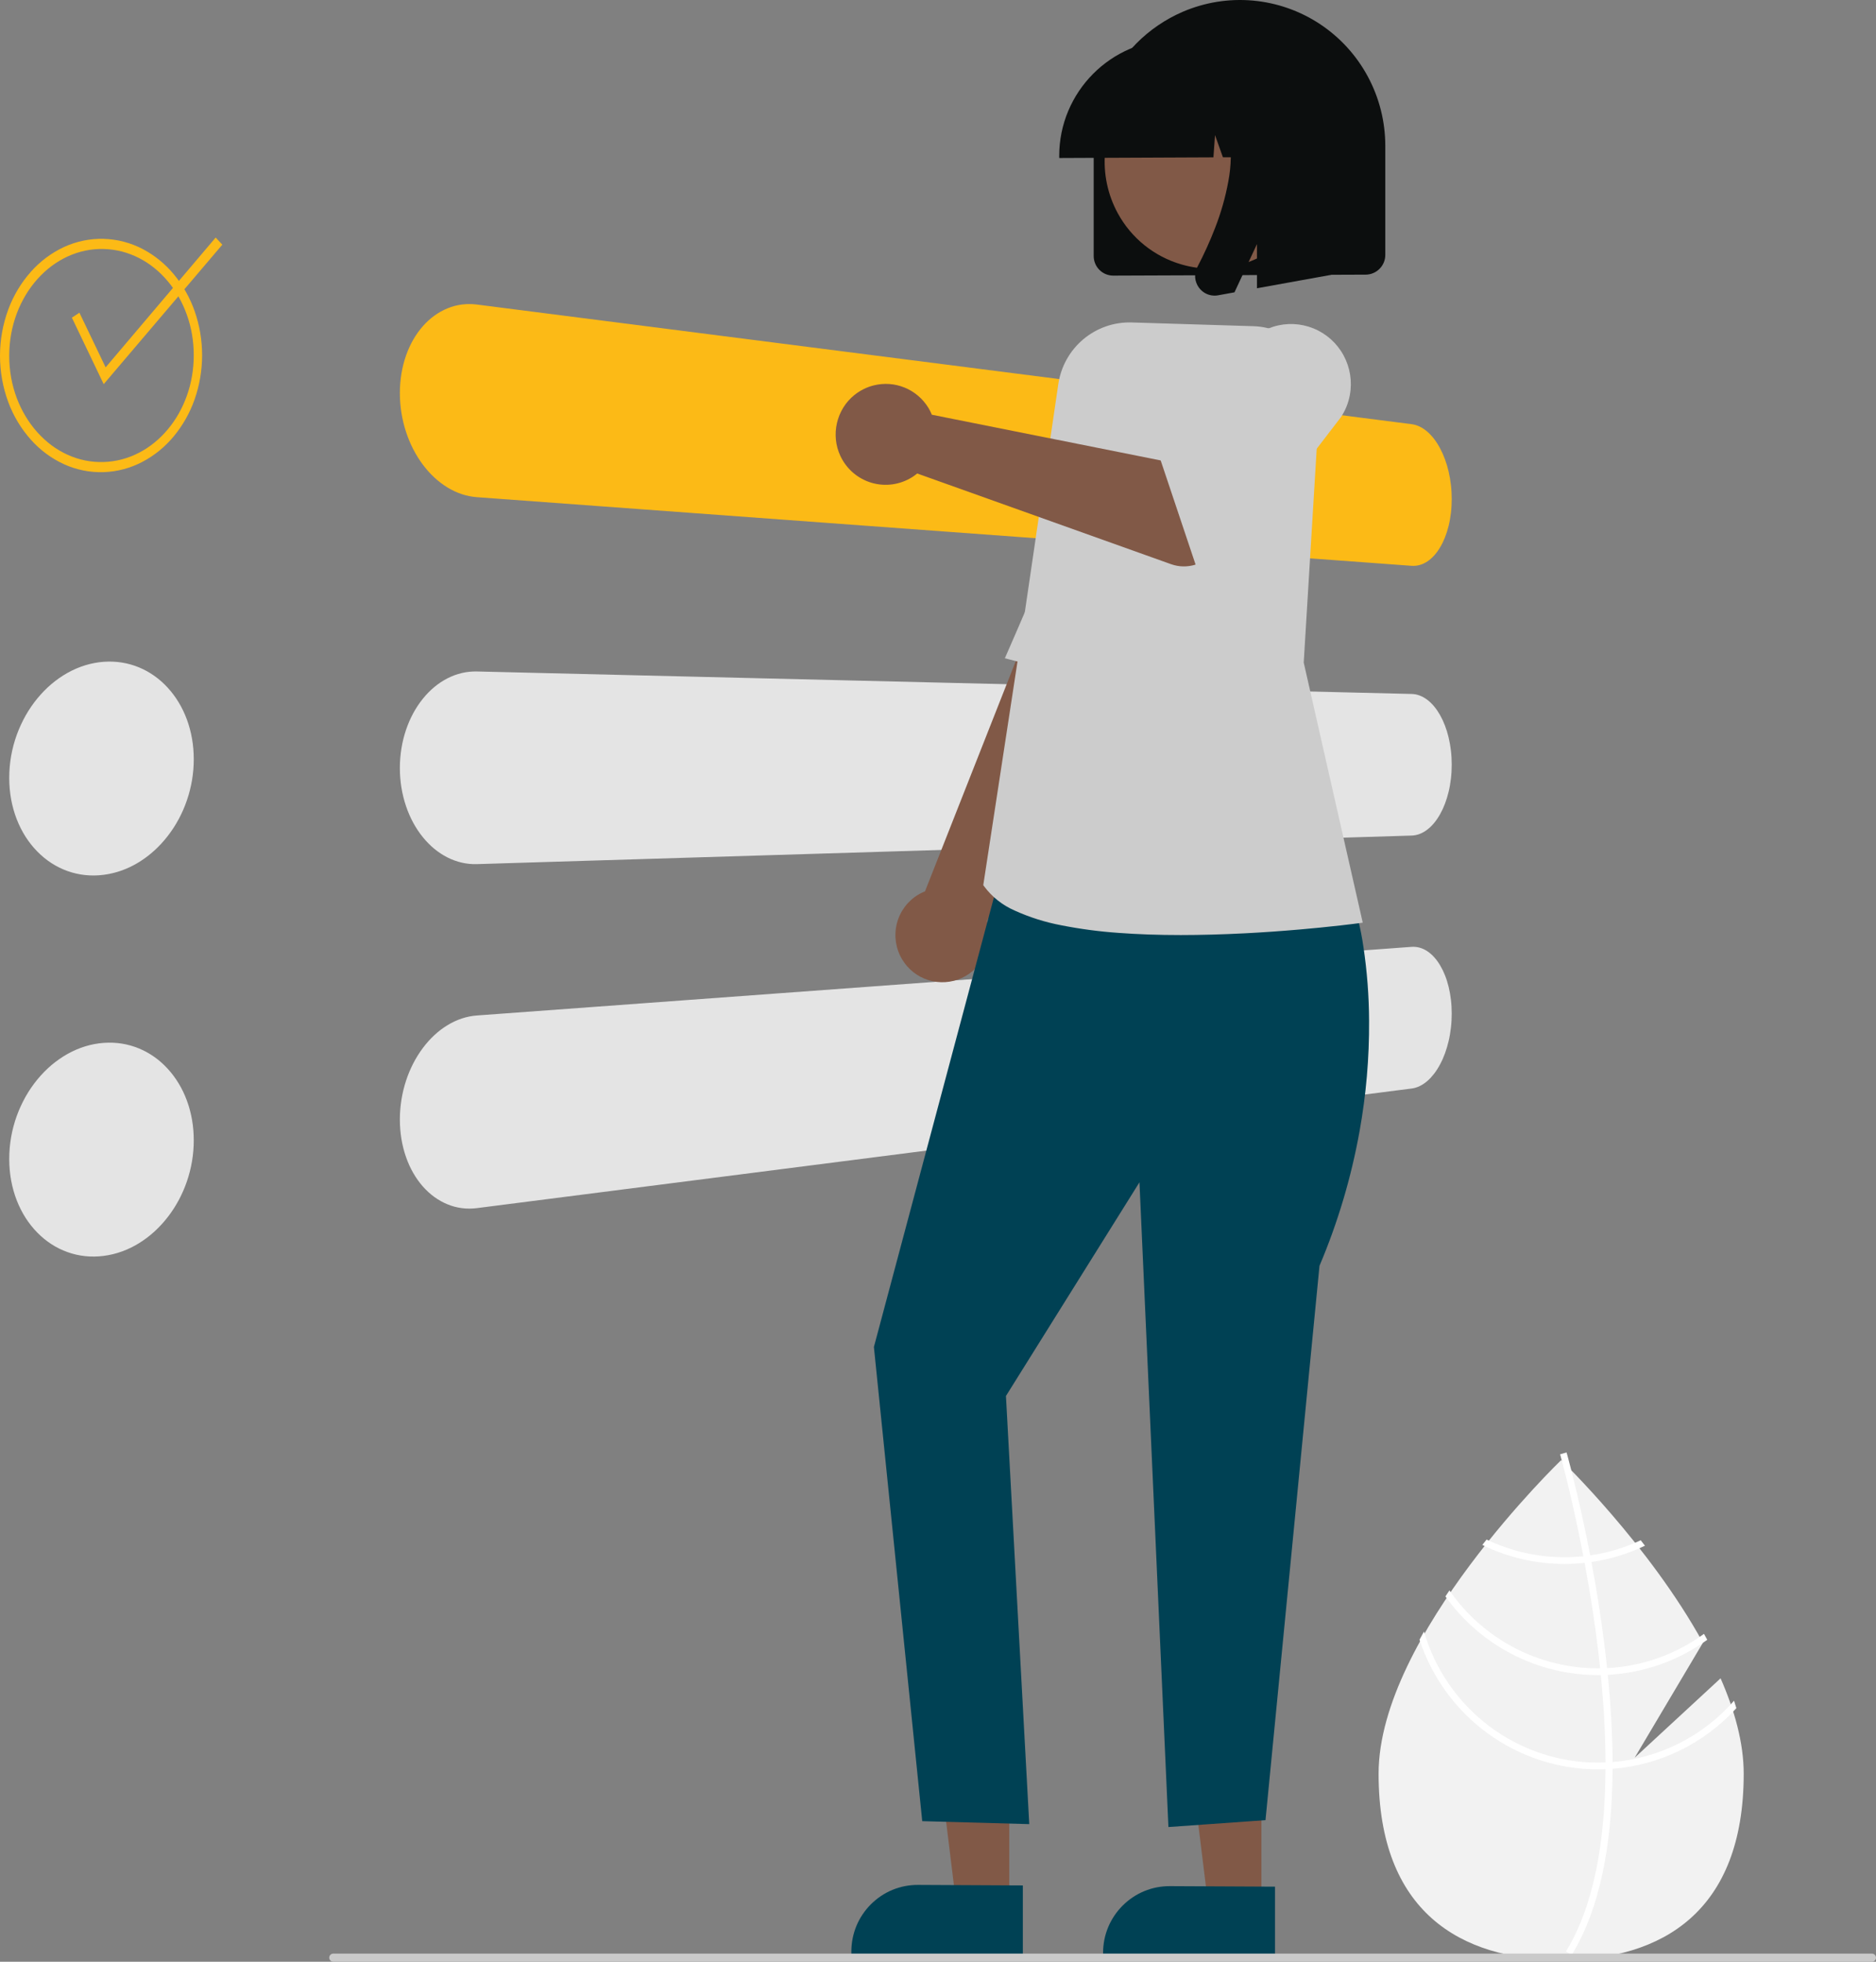 <svg width="154" height="161" viewBox="0 0 154 161" fill="none" xmlns="http://www.w3.org/2000/svg">
<rect x="0" y="0" width="154" height="161" fill="#808080" stroke="none"/>
<g clip-path="url(#clip0_3908_1634)">
<path d="M141.242 137.74L134.188 144.258L139.794 134.818C135.378 126.779 128.154 119.833 128.154 119.833C128.154 119.833 113.168 134.242 113.168 145.569C113.168 156.896 119.878 160.851 128.154 160.851C136.431 160.851 143.14 156.896 143.14 145.569C143.14 143.048 142.397 140.374 141.242 137.74Z" fill="#F2F2F2"/>
<path d="M132.375 144.611V145.169C132.342 151.659 131.251 156.722 129.111 160.288C129.081 160.34 129.048 160.39 129.018 160.443L128.778 160.296L128.55 160.152C130.924 156.302 131.764 150.86 131.794 145.2C131.797 145.017 131.799 144.832 131.797 144.647C131.788 142.25 131.642 139.826 131.408 137.472C131.392 137.289 131.372 137.104 131.353 136.919C131.028 133.812 130.56 130.844 130.081 128.265C130.048 128.082 130.012 127.9 129.976 127.72C129.147 123.359 128.302 120.2 128.109 119.5C128.087 119.415 128.073 119.368 128.07 119.357L128.332 119.282L128.335 119.279L128.599 119.205C128.602 119.216 128.649 119.373 128.726 119.666C129.02 120.761 129.786 123.732 130.538 127.651C130.571 127.828 130.607 128.011 130.64 128.193C131.031 130.285 131.414 132.624 131.717 135.078C131.794 135.694 131.863 136.302 131.923 136.902C131.945 137.087 131.965 137.273 131.981 137.455C132.234 140.001 132.366 142.386 132.375 144.611Z" fill="white"/>
<path d="M130.538 127.651C130.353 127.676 130.166 127.701 129.976 127.72C129.46 127.774 128.942 127.8 128.423 127.8C126.212 127.803 124.028 127.308 122.033 126.352C121.918 126.499 121.802 126.645 121.684 126.794C123.782 127.822 126.087 128.356 128.423 128.353C128.977 128.353 129.53 128.323 130.081 128.265C130.268 128.245 130.455 128.22 130.64 128.193C132.163 127.974 133.644 127.523 135.033 126.858C134.914 126.706 134.798 126.557 134.686 126.41C133.371 127.026 131.974 127.445 130.538 127.651Z" fill="white"/>
<path d="M131.923 136.902C131.733 136.913 131.543 136.919 131.353 136.919C131.295 136.921 131.235 136.921 131.177 136.921C128.781 136.921 126.421 136.34 124.298 135.227C122.174 134.114 120.351 132.502 118.982 130.528C118.872 130.691 118.762 130.854 118.654 131.02C120.081 133.017 121.961 134.644 124.138 135.766C126.316 136.889 128.729 137.474 131.177 137.474C131.254 137.474 131.331 137.474 131.408 137.471C131.601 137.469 131.791 137.463 131.981 137.455C134.922 137.304 137.757 136.306 140.147 134.58C140.059 134.417 139.971 134.254 139.88 134.091C137.557 135.785 134.792 136.762 131.923 136.902Z" fill="white"/>
<path d="M132.374 144.611C132.181 144.627 131.989 144.638 131.796 144.647C131.589 144.655 131.383 144.661 131.176 144.661C127.957 144.657 124.826 143.607 122.251 141.668C119.676 139.728 117.797 137.004 116.894 133.903C116.77 134.127 116.646 134.348 116.527 134.572C117.545 137.666 119.508 140.359 122.138 142.27C124.767 144.18 127.93 145.21 131.176 145.213C131.383 145.213 131.589 145.211 131.793 145.2C131.989 145.194 132.181 145.183 132.374 145.169C136.268 144.863 139.901 143.084 142.537 140.191C142.479 139.987 142.413 139.785 142.347 139.58C139.801 142.495 136.224 144.299 132.374 144.611Z" fill="white"/>
<path d="M115.876 34.812L39.152 24.995C38.945 24.968 38.737 24.954 38.528 24.954C38.323 24.954 38.118 24.967 37.914 24.993C37.711 25.019 37.509 25.059 37.311 25.111C37.11 25.165 36.914 25.232 36.722 25.311C36.533 25.389 36.35 25.477 36.173 25.577C35.993 25.678 35.819 25.789 35.653 25.91C35.482 26.034 35.319 26.168 35.163 26.311C35.003 26.458 34.85 26.613 34.707 26.777C34.559 26.945 34.42 27.121 34.29 27.303C34.159 27.488 34.036 27.68 33.921 27.88C33.806 28.08 33.7 28.288 33.601 28.505C33.503 28.721 33.413 28.944 33.332 29.175C33.248 29.414 33.175 29.658 33.111 29.907C33.048 30.157 32.995 30.41 32.953 30.668C32.911 30.926 32.88 31.188 32.857 31.454C32.835 31.72 32.824 31.989 32.824 32.262C32.825 32.535 32.836 32.806 32.857 33.077C32.879 33.347 32.91 33.616 32.953 33.882C32.996 34.149 33.049 34.414 33.112 34.676C33.175 34.938 33.249 35.197 33.333 35.452C33.414 35.7 33.504 35.941 33.602 36.177C33.7 36.414 33.807 36.643 33.922 36.867C34.037 37.09 34.16 37.307 34.291 37.518C34.422 37.729 34.56 37.932 34.707 38.128C34.854 38.323 35.006 38.51 35.164 38.687C35.322 38.863 35.485 39.03 35.653 39.186C35.822 39.343 35.995 39.489 36.174 39.624C36.35 39.759 36.533 39.884 36.722 40C36.913 40.116 37.109 40.222 37.312 40.317C37.508 40.408 37.709 40.489 37.915 40.557C38.116 40.623 38.321 40.678 38.529 40.719C38.735 40.76 38.943 40.789 39.152 40.804L115.877 46.437C116.1 46.453 116.325 46.43 116.54 46.37C116.65 46.339 116.757 46.3 116.86 46.252C116.968 46.201 117.072 46.143 117.171 46.077C117.271 46.01 117.367 45.937 117.458 45.857C117.553 45.774 117.643 45.685 117.728 45.591C117.818 45.492 117.902 45.388 117.981 45.28C118.063 45.168 118.141 45.05 118.216 44.924C118.291 44.798 118.363 44.666 118.43 44.529C118.496 44.393 118.559 44.25 118.617 44.103C118.676 43.956 118.73 43.803 118.78 43.646C118.83 43.488 118.875 43.326 118.916 43.159C118.959 42.987 118.996 42.811 119.027 42.632C119.058 42.453 119.085 42.272 119.107 42.088C119.129 41.904 119.145 41.717 119.155 41.528C119.166 41.339 119.171 41.148 119.171 40.955C119.17 40.762 119.165 40.57 119.155 40.379C119.145 40.188 119.129 39.998 119.107 39.81C119.086 39.621 119.059 39.434 119.027 39.249C118.995 39.064 118.958 38.881 118.916 38.7C118.875 38.525 118.83 38.353 118.78 38.186C118.731 38.021 118.676 37.858 118.617 37.698C118.558 37.538 118.496 37.383 118.43 37.232C118.363 37.082 118.292 36.937 118.216 36.795C118.141 36.654 118.063 36.52 117.981 36.392C117.9 36.264 117.816 36.144 117.728 36.029C117.641 35.915 117.551 35.808 117.458 35.709C117.367 35.611 117.271 35.518 117.171 35.431C117.072 35.346 116.968 35.266 116.86 35.194C116.758 35.125 116.651 35.064 116.54 35.011C116.434 34.96 116.325 34.917 116.212 34.883C116.102 34.85 115.99 34.826 115.876 34.812Z" fill="#FCBA16"/>
<path d="M115.876 56.953L39.152 55.108C38.735 55.098 38.32 55.141 37.914 55.235C37.709 55.283 37.508 55.344 37.311 55.416C37.109 55.491 36.913 55.578 36.722 55.676C36.533 55.773 36.35 55.881 36.173 55.998C35.993 56.118 35.819 56.247 35.653 56.386C35.482 56.528 35.319 56.679 35.163 56.837C35.005 56.999 34.853 57.171 34.707 57.353C34.56 57.535 34.421 57.725 34.29 57.922C34.159 58.12 34.036 58.325 33.921 58.537C33.806 58.75 33.7 58.969 33.601 59.195C33.503 59.422 33.413 59.655 33.332 59.894C33.248 60.142 33.175 60.394 33.111 60.649C33.048 60.905 32.995 61.164 32.953 61.427C32.911 61.689 32.88 61.954 32.857 62.223C32.835 62.491 32.824 62.762 32.824 63.034C32.825 63.307 32.836 63.577 32.857 63.845C32.879 64.114 32.91 64.379 32.953 64.641C32.996 64.902 33.049 65.16 33.112 65.415C33.175 65.67 33.249 65.922 33.333 66.169C33.414 66.409 33.504 66.642 33.602 66.868C33.7 67.094 33.807 67.312 33.922 67.524C34.037 67.735 34.16 67.94 34.291 68.136C34.422 68.332 34.56 68.521 34.707 68.702C34.854 68.883 35.006 69.054 35.164 69.214C35.319 69.372 35.483 69.522 35.653 69.663C35.82 69.8 35.993 69.928 36.174 70.047C36.35 70.163 36.533 70.27 36.722 70.365C36.913 70.463 37.11 70.548 37.312 70.621C37.509 70.693 37.71 70.752 37.915 70.799C38.117 70.845 38.322 70.878 38.529 70.898C38.736 70.918 38.944 70.925 39.152 70.919L115.876 68.576C115.989 68.573 116.101 68.56 116.212 68.537C116.324 68.514 116.434 68.483 116.54 68.442C116.651 68.4 116.757 68.349 116.86 68.29C116.968 68.228 117.072 68.159 117.171 68.083C117.271 68.006 117.367 67.922 117.458 67.834C117.553 67.74 117.643 67.642 117.728 67.54C117.815 67.435 117.9 67.322 117.981 67.202C118.063 67.081 118.141 66.955 118.216 66.822C118.291 66.688 118.363 66.549 118.43 66.405C118.496 66.261 118.559 66.113 118.617 65.959C118.676 65.803 118.73 65.644 118.78 65.483C118.83 65.322 118.875 65.155 118.916 64.984C118.959 64.809 118.996 64.63 119.027 64.448C119.058 64.266 119.085 64.082 119.107 63.895C119.129 63.708 119.145 63.52 119.155 63.33C119.166 63.14 119.171 62.948 119.171 62.755C119.17 62.563 119.165 62.372 119.155 62.181C119.145 61.99 119.129 61.802 119.107 61.616C119.086 61.429 119.059 61.245 119.027 61.064C118.995 60.882 118.958 60.703 118.916 60.526C118.875 60.354 118.829 60.188 118.78 60.025C118.73 59.863 118.676 59.705 118.617 59.552C118.559 59.399 118.497 59.251 118.43 59.107C118.363 58.964 118.292 58.825 118.217 58.692C118.141 58.559 118.063 58.433 117.982 58.313C117.9 58.194 117.816 58.081 117.729 57.977C117.644 57.874 117.553 57.777 117.458 57.684C117.367 57.596 117.272 57.514 117.171 57.437C117.072 57.361 116.969 57.293 116.86 57.232C116.758 57.174 116.651 57.124 116.54 57.083C116.434 57.043 116.324 57.011 116.212 56.989C116.101 56.968 115.989 56.955 115.876 56.953Z" fill="#E4E4E4"/>
<path d="M115.876 77.709L39.152 83.341C38.942 83.356 38.734 83.384 38.528 83.426C38.321 83.467 38.115 83.522 37.914 83.588C37.709 83.656 37.507 83.736 37.311 83.828C37.109 83.923 36.912 84.029 36.722 84.145C36.532 84.261 36.349 84.386 36.173 84.52C35.994 84.657 35.821 84.803 35.653 84.959C35.485 85.115 35.321 85.281 35.163 85.458C35.005 85.635 34.853 85.821 34.707 86.017C34.56 86.214 34.421 86.417 34.29 86.628C34.159 86.838 34.036 87.055 33.921 87.279C33.806 87.502 33.7 87.732 33.601 87.968C33.503 88.204 33.413 88.446 33.332 88.693C33.248 88.948 33.175 89.207 33.111 89.47C33.048 89.732 32.995 89.997 32.953 90.263C32.911 90.529 32.88 90.798 32.857 91.068C32.835 91.339 32.824 91.61 32.824 91.883C32.825 92.155 32.836 92.425 32.857 92.691C32.879 92.957 32.91 93.219 32.953 93.477C32.996 93.736 33.049 93.989 33.112 94.238C33.175 94.487 33.249 94.731 33.333 94.97C33.414 95.201 33.504 95.425 33.602 95.641C33.7 95.857 33.807 96.066 33.922 96.266C34.037 96.466 34.16 96.658 34.291 96.842C34.421 97.025 34.56 97.201 34.707 97.369C34.851 97.532 35.004 97.688 35.164 97.835C35.319 97.977 35.483 98.111 35.653 98.236C35.82 98.357 35.994 98.468 36.174 98.568C36.351 98.668 36.534 98.757 36.722 98.834C36.914 98.914 37.111 98.98 37.312 99.034C37.51 99.087 37.711 99.126 37.915 99.152C38.118 99.179 38.324 99.192 38.529 99.191C38.737 99.191 38.946 99.177 39.152 99.151L115.876 89.336C115.99 89.322 116.102 89.298 116.212 89.265C116.325 89.231 116.434 89.188 116.54 89.137C116.651 89.084 116.758 89.022 116.86 88.954C116.968 88.881 117.072 88.802 117.171 88.717C117.271 88.629 117.367 88.537 117.458 88.439C117.55 88.339 117.64 88.232 117.728 88.118C117.815 88.004 117.9 87.883 117.981 87.756C118.063 87.628 118.141 87.494 118.216 87.353C118.291 87.212 118.363 87.067 118.43 86.915C118.496 86.764 118.559 86.609 118.617 86.45C118.676 86.29 118.73 86.126 118.78 85.959C118.83 85.792 118.875 85.62 118.916 85.445C118.959 85.264 118.996 85.08 119.027 84.895C119.058 84.71 119.085 84.523 119.107 84.335C119.129 84.147 119.145 83.957 119.155 83.766C119.166 83.574 119.171 83.382 119.171 83.189C119.17 82.997 119.165 82.806 119.155 82.617C119.145 82.428 119.129 82.242 119.107 82.058C119.086 81.873 119.059 81.691 119.027 81.513C118.995 81.334 118.958 81.158 118.916 80.986C118.875 80.818 118.83 80.656 118.78 80.499C118.731 80.342 118.677 80.189 118.618 80.042C118.559 79.894 118.496 79.752 118.43 79.615C118.362 79.48 118.291 79.349 118.216 79.222C118.14 79.096 118.062 78.977 117.981 78.866C117.902 78.758 117.817 78.654 117.728 78.555C117.643 78.461 117.552 78.372 117.457 78.288C117.366 78.209 117.27 78.136 117.17 78.069C117.071 78.003 116.967 77.945 116.859 77.894C116.756 77.846 116.649 77.806 116.54 77.776C116.324 77.716 116.1 77.693 115.876 77.709Z" fill="#E4E4E4"/>
<path d="M74.058 78.741C74.544 79.552 75.31 80.156 76.21 80.438C77.11 80.719 78.082 80.659 78.941 80.269C79.8 79.879 80.487 79.186 80.871 78.322C81.254 77.457 81.308 76.481 81.022 75.579L95.892 44.92L88.774 40.59L75.932 73.156C75.883 73.175 75.835 73.195 75.787 73.216C75.74 73.237 75.692 73.259 75.645 73.282C75.598 73.305 75.551 73.329 75.504 73.354C75.458 73.379 75.412 73.406 75.366 73.434C74.491 73.963 73.862 74.82 73.617 75.816C73.371 76.811 73.53 77.863 74.058 78.741L74.058 78.741Z" fill="#815947"/>
<path d="M93.052 56.742L82.488 54.025C82.488 54.025 82.833 53.243 83.394 51.947C83.954 50.65 84.737 48.843 85.619 46.79C86.5 44.738 87.477 42.445 88.432 40.178C89.387 37.911 90.315 35.672 91.097 33.73C91.879 31.789 92.768 30.627 93.661 29.975C94.4 29.411 95.33 29.163 96.251 29.284C96.966 29.391 97.65 29.652 98.255 30.049C98.541 30.228 98.811 30.434 99.06 30.662L101.509 35.133L93.052 56.742Z" fill="#CCCCCC"/>
<path d="M8.511 54.314C8.256 54.333 8.001 54.367 7.749 54.414C7.495 54.462 7.244 54.524 6.997 54.599C6.747 54.676 6.5 54.766 6.259 54.87C6.013 54.976 5.772 55.095 5.538 55.226C5.308 55.355 5.084 55.496 4.866 55.648C4.647 55.8 4.434 55.963 4.228 56.138C4.022 56.312 3.822 56.497 3.628 56.694C3.435 56.892 3.248 57.1 3.068 57.318C2.888 57.537 2.718 57.764 2.557 57.998C2.396 58.233 2.245 58.474 2.104 58.723C1.965 58.972 1.834 59.228 1.713 59.49C1.591 59.753 1.481 60.022 1.381 60.296C1.277 60.581 1.187 60.87 1.109 61.16C1.031 61.452 0.966 61.745 0.914 62.041C0.862 62.337 0.823 62.635 0.797 62.934C0.771 63.234 0.758 63.535 0.758 63.838C0.758 64.14 0.771 64.439 0.797 64.733C0.823 65.028 0.862 65.318 0.914 65.603C0.966 65.889 1.031 66.169 1.109 66.444C1.187 66.719 1.277 66.989 1.38 67.253C1.48 67.508 1.591 67.754 1.712 67.993C1.831 68.228 1.962 68.458 2.104 68.681C2.244 68.899 2.395 69.11 2.557 69.313C2.717 69.514 2.888 69.707 3.068 69.891C3.246 70.071 3.433 70.242 3.628 70.402C3.82 70.559 4.021 70.704 4.228 70.839C4.639 71.104 5.078 71.321 5.538 71.486C6.009 71.654 6.499 71.766 6.997 71.818C7.246 71.844 7.497 71.855 7.748 71.852C8.003 71.848 8.258 71.83 8.511 71.797C8.766 71.765 9.019 71.718 9.269 71.657C9.52 71.596 9.767 71.522 10.01 71.434C10.256 71.345 10.496 71.243 10.731 71.129C10.97 71.012 11.204 70.884 11.43 70.743C11.65 70.606 11.865 70.458 12.074 70.3C12.283 70.142 12.485 69.973 12.681 69.795C12.877 69.616 13.066 69.427 13.248 69.229C13.431 69.031 13.606 68.823 13.774 68.605C13.943 68.387 14.103 68.163 14.252 67.933C14.401 67.702 14.541 67.465 14.672 67.222C14.802 66.979 14.923 66.731 15.034 66.477C15.145 66.222 15.246 65.963 15.337 65.698C15.432 65.424 15.514 65.147 15.585 64.868C15.656 64.59 15.716 64.309 15.763 64.026C15.81 63.743 15.846 63.459 15.87 63.173C15.894 62.887 15.906 62.6 15.906 62.311C15.905 62.023 15.893 61.738 15.87 61.457C15.846 61.176 15.811 60.898 15.763 60.625C15.716 60.352 15.656 60.084 15.585 59.819C15.514 59.554 15.431 59.294 15.337 59.039C15.245 58.792 15.144 58.553 15.034 58.322C14.922 58.09 14.8 57.866 14.67 57.649C14.412 57.219 14.112 56.816 13.774 56.447C13.608 56.265 13.433 56.092 13.249 55.928C13.069 55.767 12.879 55.617 12.682 55.477C12.487 55.338 12.284 55.21 12.075 55.093C11.866 54.977 11.651 54.873 11.43 54.781C10.974 54.59 10.498 54.455 10.011 54.377C9.765 54.337 9.518 54.312 9.27 54.302C9.017 54.292 8.763 54.296 8.511 54.315" fill="#E4E4E4"/>
<path d="M8.511 85.589C8.256 85.608 8.001 85.641 7.749 85.689C7.495 85.737 7.244 85.799 6.997 85.874C6.747 85.951 6.5 86.041 6.259 86.145C6.013 86.251 5.772 86.37 5.538 86.501C5.308 86.63 5.084 86.771 4.866 86.923C4.647 87.075 4.434 87.238 4.228 87.412C4.022 87.587 3.822 87.772 3.628 87.969C3.435 88.167 3.248 88.375 3.068 88.593C2.888 88.812 2.718 89.038 2.557 89.273C2.396 89.507 2.245 89.749 2.104 89.998C1.965 90.247 1.834 90.503 1.713 90.765C1.591 91.028 1.481 91.296 1.381 91.571C1.277 91.856 1.187 92.144 1.109 92.435C1.031 92.726 0.966 93.02 0.914 93.316C0.862 93.612 0.823 93.909 0.797 94.209C0.771 94.509 0.758 94.81 0.758 95.113C0.758 95.415 0.771 95.713 0.797 96.008C0.823 96.303 0.862 96.593 0.914 96.878C0.966 97.163 1.031 97.444 1.109 97.719C1.187 97.994 1.277 98.264 1.38 98.528C1.48 98.783 1.591 99.029 1.712 99.268C1.831 99.503 1.962 99.733 2.104 99.956C2.244 100.174 2.395 100.385 2.557 100.588C2.717 100.789 2.888 100.982 3.068 101.166C3.246 101.346 3.433 101.517 3.628 101.677C3.82 101.833 4.021 101.979 4.228 102.114C4.639 102.379 5.078 102.596 5.538 102.76C6.009 102.929 6.499 103.041 6.997 103.093C7.246 103.119 7.497 103.13 7.748 103.126C8.003 103.123 8.258 103.105 8.511 103.072C8.766 103.039 9.019 102.993 9.269 102.932C9.52 102.871 9.767 102.797 10.01 102.709C10.256 102.62 10.496 102.518 10.731 102.404C10.97 102.287 11.204 102.159 11.43 102.018C11.65 101.88 11.865 101.733 12.074 101.575C12.283 101.417 12.485 101.248 12.681 101.07C12.877 100.891 13.066 100.702 13.248 100.504C13.431 100.306 13.606 100.098 13.774 99.88C13.943 99.662 14.103 99.438 14.252 99.207C14.401 98.977 14.541 98.74 14.672 98.497C14.802 98.254 14.923 98.006 15.034 97.751C15.145 97.497 15.246 97.238 15.337 96.973C15.432 96.699 15.514 96.422 15.585 96.143C15.656 95.865 15.716 95.584 15.763 95.301C15.81 95.018 15.846 94.734 15.87 94.448C15.894 94.162 15.906 93.875 15.906 93.586C15.905 93.298 15.893 93.013 15.87 92.732C15.846 92.451 15.811 92.173 15.763 91.9C15.716 91.627 15.656 91.358 15.585 91.094C15.514 90.829 15.431 90.569 15.337 90.314C15.245 90.067 15.144 89.828 15.034 89.596C14.922 89.365 14.8 89.141 14.67 88.924C14.412 88.494 14.112 88.091 13.774 87.722C13.608 87.54 13.433 87.367 13.249 87.203C13.069 87.042 12.879 86.891 12.682 86.751C12.487 86.613 12.284 86.485 12.075 86.368C11.866 86.252 11.651 86.148 11.43 86.056C10.974 85.865 10.498 85.73 10.011 85.651C9.765 85.612 9.518 85.587 9.27 85.577C9.017 85.567 8.763 85.571 8.511 85.59" fill="#E4E4E4"/>
<path d="M8.512 20.434C8.258 20.428 8.003 20.436 7.749 20.459C7.497 20.482 7.246 20.519 6.998 20.571C6.748 20.623 6.502 20.69 6.26 20.77C6.014 20.852 5.773 20.947 5.538 21.056C5.308 21.163 5.084 21.281 4.866 21.411C4.646 21.543 4.434 21.685 4.229 21.839C4.02 21.995 3.82 22.162 3.629 22.338C3.434 22.517 3.247 22.708 3.067 22.909C2.888 23.11 2.717 23.32 2.557 23.539C2.396 23.758 2.245 23.985 2.104 24.22C1.963 24.457 1.832 24.701 1.711 24.951C1.589 25.201 1.479 25.459 1.379 25.725C1.276 25.999 1.186 26.278 1.108 26.562C1.03 26.845 0.965 27.132 0.913 27.423C0.861 27.715 0.822 28.009 0.796 28.305C0.77 28.602 0.757 28.901 0.757 29.204C0.757 29.506 0.77 29.805 0.796 30.102C0.822 30.399 0.861 30.693 0.913 30.983C0.965 31.274 1.03 31.561 1.108 31.843C1.186 32.126 1.276 32.405 1.379 32.679C1.48 32.943 1.59 33.201 1.711 33.45C1.832 33.7 1.964 33.941 2.105 34.175C2.246 34.41 2.397 34.636 2.557 34.853C2.718 35.072 2.888 35.28 3.068 35.48C3.248 35.68 3.435 35.868 3.629 36.046C3.819 36.221 4.018 36.387 4.226 36.543C4.431 36.695 4.643 36.836 4.863 36.966C5.081 37.095 5.305 37.212 5.535 37.317C5.77 37.424 6.011 37.518 6.257 37.598C6.74 37.755 7.24 37.855 7.746 37.898C8.253 37.94 8.764 37.924 9.267 37.851C9.517 37.815 9.764 37.765 10.008 37.7C10.253 37.636 10.493 37.557 10.729 37.465C10.968 37.373 11.201 37.267 11.428 37.148C11.649 37.033 11.865 36.906 12.073 36.769C12.283 36.63 12.485 36.481 12.68 36.322C12.876 36.163 13.065 35.993 13.247 35.812C13.43 35.632 13.605 35.441 13.773 35.239C13.942 35.038 14.102 34.829 14.251 34.613C14.401 34.397 14.54 34.174 14.671 33.944C14.802 33.713 14.922 33.477 15.033 33.233C15.143 32.99 15.245 32.741 15.336 32.486C15.431 32.221 15.514 31.953 15.585 31.68C15.655 31.409 15.715 31.134 15.762 30.855C15.81 30.576 15.845 30.295 15.869 30.011C15.893 29.727 15.905 29.441 15.905 29.153C15.905 28.865 15.893 28.579 15.869 28.295C15.845 28.012 15.81 27.731 15.762 27.453C15.715 27.175 15.656 26.9 15.585 26.629C15.513 26.357 15.431 26.089 15.336 25.825C15.245 25.57 15.143 25.32 15.033 25.078C14.922 24.835 14.801 24.599 14.669 24.369C14.539 24.141 14.399 23.919 14.249 23.703C14.1 23.488 13.941 23.28 13.773 23.081C13.606 22.881 13.431 22.692 13.249 22.512C13.066 22.332 12.877 22.163 12.681 22.005C12.487 21.847 12.284 21.7 12.075 21.562C11.866 21.426 11.651 21.3 11.43 21.186C11.203 21.07 10.969 20.965 10.731 20.874C10.495 20.784 10.254 20.707 10.01 20.643C9.766 20.581 9.518 20.532 9.269 20.497C9.017 20.462 8.764 20.442 8.51 20.436M8.51 19.604C9.624 19.634 10.716 19.918 11.705 20.433C12.687 20.949 13.558 21.655 14.267 22.51C15.008 23.402 15.585 24.419 15.971 25.513C16.798 27.869 16.798 30.437 15.971 32.792C15.584 33.89 15.007 34.91 14.267 35.806C13.558 36.666 12.687 37.377 11.704 37.898C10.717 38.42 9.625 38.711 8.51 38.749C7.388 38.786 6.273 38.563 5.25 38.097C4.219 37.623 3.295 36.94 2.539 36.091C1.736 35.191 1.107 34.149 0.685 33.018C-0.228 30.556 -0.228 27.846 0.685 25.384C1.107 24.249 1.736 23.203 2.539 22.299C3.295 21.446 4.218 20.757 5.25 20.275C6.272 19.803 7.388 19.573 8.512 19.602L8.51 19.604Z" fill="#FCBA16"/>
<path d="M8.512 31.529L5.9 26.069L6.52 25.664L8.671 30.149L17.703 19.496L18.249 20.081L8.512 31.529Z" fill="#FCBA16"/>
<path d="M103.549 139.32L97.084 139.294L99.169 156.247L103.549 156.269V139.32Z" fill="#815947"/>
<path d="M104.666 160.535L90.551 160.46V160.281C90.55 159.917 90.586 159.555 90.656 159.198C90.795 158.494 91.072 157.825 91.47 157.23C91.875 156.626 92.393 156.109 92.997 155.705C93.592 155.308 94.26 155.034 94.962 154.897C95.317 154.829 95.679 154.795 96.041 154.797L104.666 154.84V160.535Z" fill="#004154"/>
<path d="M82.85 139.239L76.404 139.214L78.482 156.143L82.85 156.165V139.239Z" fill="#815947"/>
<path d="M83.965 160.424L69.887 160.35V160.171C69.887 159.808 69.922 159.446 69.992 159.09C70.13 158.387 70.406 157.719 70.804 157.125C71.207 156.522 71.725 156.004 72.327 155.601C72.92 155.205 73.587 154.931 74.287 154.795C74.642 154.727 75.002 154.693 75.364 154.695L83.965 154.738V160.424Z" fill="#004154"/>
<path d="M82.578 69.95L71.738 110.548L75.706 149.464L84.491 149.707L82.578 114.568L93.538 97.032L95.915 149.946L103.884 149.381L108.317 103.885C109.823 100.333 110.927 96.622 111.609 92.823C112.145 89.841 112.406 86.815 112.388 83.785C112.379 81.745 112.223 79.708 111.92 77.691C111.812 76.939 111.666 76.193 111.482 75.456L108.251 72.168L82.578 69.95Z" fill="#004154"/>
<path d="M96.939 76.74C95.116 76.74 93.406 76.681 91.855 76.565C90.27 76.456 88.694 76.248 87.136 75.942C85.809 75.693 84.517 75.285 83.287 74.726C82.297 74.296 81.437 73.615 80.791 72.748L80.717 72.641L83.68 53.289L86.875 31.531C87.085 30.091 87.816 28.779 88.927 27.845C90.039 26.91 91.454 26.419 92.903 26.464L102.91 26.771C103.66 26.795 104.398 26.969 105.08 27.283C105.762 27.598 106.375 28.047 106.881 28.604C107.387 29.16 107.776 29.813 108.026 30.523C108.276 31.234 108.381 31.987 108.336 32.739L107.022 54.378L111.867 75.722L111.524 75.771C111.386 75.789 110.854 75.859 110.021 75.953C108.933 76.076 107.821 76.187 106.717 76.282C105.156 76.418 103.628 76.524 102.176 76.598C100.334 76.692 98.569 76.738 96.939 76.74Z" fill="#CCCCCC"/>
<path d="M91.387 22.619C91.384 22.619 91.382 22.619 91.379 22.619C91.169 22.619 90.961 22.577 90.767 22.496C90.573 22.416 90.397 22.297 90.249 22.148C90.1 21.999 89.983 21.822 89.903 21.628C89.822 21.433 89.781 21.224 89.781 21.014V12.06C89.78 10.456 90.1 8.868 90.722 7.391C91.94 4.507 94.22 2.207 97.087 0.969C98.9 0.189 100.878 -0.128 102.843 0.047C104.808 0.222 106.699 0.883 108.347 1.971C109.995 3.059 111.348 4.541 112.285 6.283C113.223 8.025 113.715 9.973 113.718 11.953V20.92C113.719 21.136 113.675 21.349 113.592 21.548C113.427 21.936 113.12 22.245 112.734 22.41C112.536 22.495 112.323 22.539 112.108 22.54L91.385 22.619H91.387Z" fill="#0C0E0E"/>
<path d="M107.153 8.989C107.988 10.52 108.352 12.264 108.2 14.001C108.048 15.739 107.386 17.392 106.298 18.753C105.21 20.113 103.744 21.119 102.087 21.644C100.429 22.169 98.654 22.189 96.985 21.702C95.88 21.384 94.848 20.848 93.951 20.126C93.053 19.405 92.308 18.512 91.757 17.499C90.924 15.97 90.561 14.227 90.714 12.491C90.867 10.755 91.528 9.103 92.615 7.744C93.702 6.384 95.165 5.378 96.821 4.853C98.477 4.327 100.25 4.305 101.918 4.789C103.025 5.107 104.057 5.642 104.956 6.363C105.854 7.084 106.601 7.977 107.153 8.99V8.989Z" fill="#815947"/>
<path d="M86.951 12.789C86.95 11.52 87.203 10.264 87.695 9.096C88.659 6.816 90.462 4.997 92.729 4.019C93.892 3.518 95.143 3.258 96.408 3.253L98.194 3.244C98.214 3.244 98.234 3.244 98.254 3.244C99.491 3.245 100.715 3.49 101.857 3.966C102.999 4.441 104.036 5.138 104.91 6.016C105.784 6.894 106.477 7.936 106.949 9.083C107.421 10.229 107.664 11.458 107.664 12.699V12.878L103.886 12.894L102.598 9.282L102.341 12.9L100.39 12.909L99.74 11.087L99.61 12.912L86.953 12.968L86.951 12.789Z" fill="#0C0E0E"/>
<path d="M71.745 31.624C71.164 31.766 70.62 32.034 70.152 32.407C69.786 32.698 69.473 33.05 69.227 33.448C68.741 34.236 68.527 35.163 68.618 36.084C68.664 36.55 68.79 37.004 68.99 37.427C69.237 37.953 69.593 38.421 70.033 38.8C70.474 39.178 70.989 39.459 71.546 39.623C72.102 39.786 72.687 39.83 73.262 39.75C73.836 39.67 74.387 39.469 74.879 39.16C74.915 39.137 74.951 39.113 74.986 39.089C75.022 39.065 75.056 39.04 75.091 39.015C75.125 38.989 75.159 38.964 75.192 38.938C75.225 38.912 75.258 38.886 75.291 38.859L96.135 46.304C96.776 46.533 97.474 46.546 98.124 46.343C98.774 46.139 99.34 45.729 99.737 45.175L104.679 38.308L98.705 34.271L95.569 37.845L76.494 34.037C76.473 33.987 76.452 33.938 76.429 33.889C76.407 33.84 76.384 33.791 76.36 33.742C76.335 33.694 76.309 33.645 76.283 33.597C76.257 33.549 76.23 33.501 76.201 33.454C75.745 32.716 75.069 32.142 74.269 31.813C73.469 31.484 72.585 31.418 71.745 31.624Z" fill="#815947"/>
<path d="M95.905 35.591C96.528 34.81 97.4 33.796 98.286 32.79C99.172 31.785 100.07 30.788 100.748 30.042C101.426 29.297 101.883 28.802 101.883 28.802C102.509 27.853 103.443 27.15 104.526 26.813C105.61 26.476 106.776 26.526 107.828 26.954C108.879 27.383 109.75 28.163 110.292 29.163C110.835 30.163 111.017 31.32 110.805 32.439C110.685 33.083 110.436 33.696 110.073 34.241C110.073 34.241 109.393 35.134 108.366 36.467C107.34 37.8 105.967 39.574 104.581 41.338C103.196 43.102 101.797 44.857 100.719 46.152C99.64 47.448 98.881 48.285 98.774 48.213L95.012 36.99C94.905 36.918 95.281 36.372 95.905 35.591Z" fill="#CCCCCC"/>
<path d="M98.138 22.337C98.078 22.626 98.101 22.927 98.204 23.204C98.255 23.345 98.326 23.479 98.415 23.601C98.49 23.705 98.578 23.8 98.676 23.883C98.966 24.129 99.333 24.263 99.713 24.261C99.737 24.261 99.76 24.26 99.784 24.259C99.808 24.258 99.831 24.256 99.855 24.254C99.879 24.252 99.902 24.25 99.926 24.246C99.95 24.243 99.974 24.239 99.997 24.235L101.338 23.991L103.185 20.031V23.658L109.28 22.556V7.167L99.061 7.216L99.314 7.511C100.153 8.499 100.703 9.7 100.905 10.982C101.104 12.28 101.079 13.603 100.832 14.893C100.592 16.198 100.227 17.477 99.744 18.712C99.321 19.806 98.836 20.875 98.29 21.914C98.22 22.047 98.168 22.189 98.138 22.337Z" fill="#0C0E0E"/>
<path d="M27.359 161H153.668C153.756 161 153.84 160.965 153.902 160.902C153.964 160.84 153.999 160.755 153.999 160.667C153.999 160.579 153.964 160.494 153.902 160.432C153.84 160.37 153.756 160.334 153.668 160.334H27.359C27.271 160.334 27.187 160.37 27.124 160.432C27.062 160.494 27.027 160.579 27.027 160.667C27.027 160.755 27.062 160.84 27.124 160.902C27.187 160.965 27.271 161 27.359 161Z" fill="#CACACA"/>
</g>
<defs>
<clipPath id="clip0_3908_1634">
<rect width="154" height="161" fill="white"/>
</clipPath>
</defs>
</svg>

